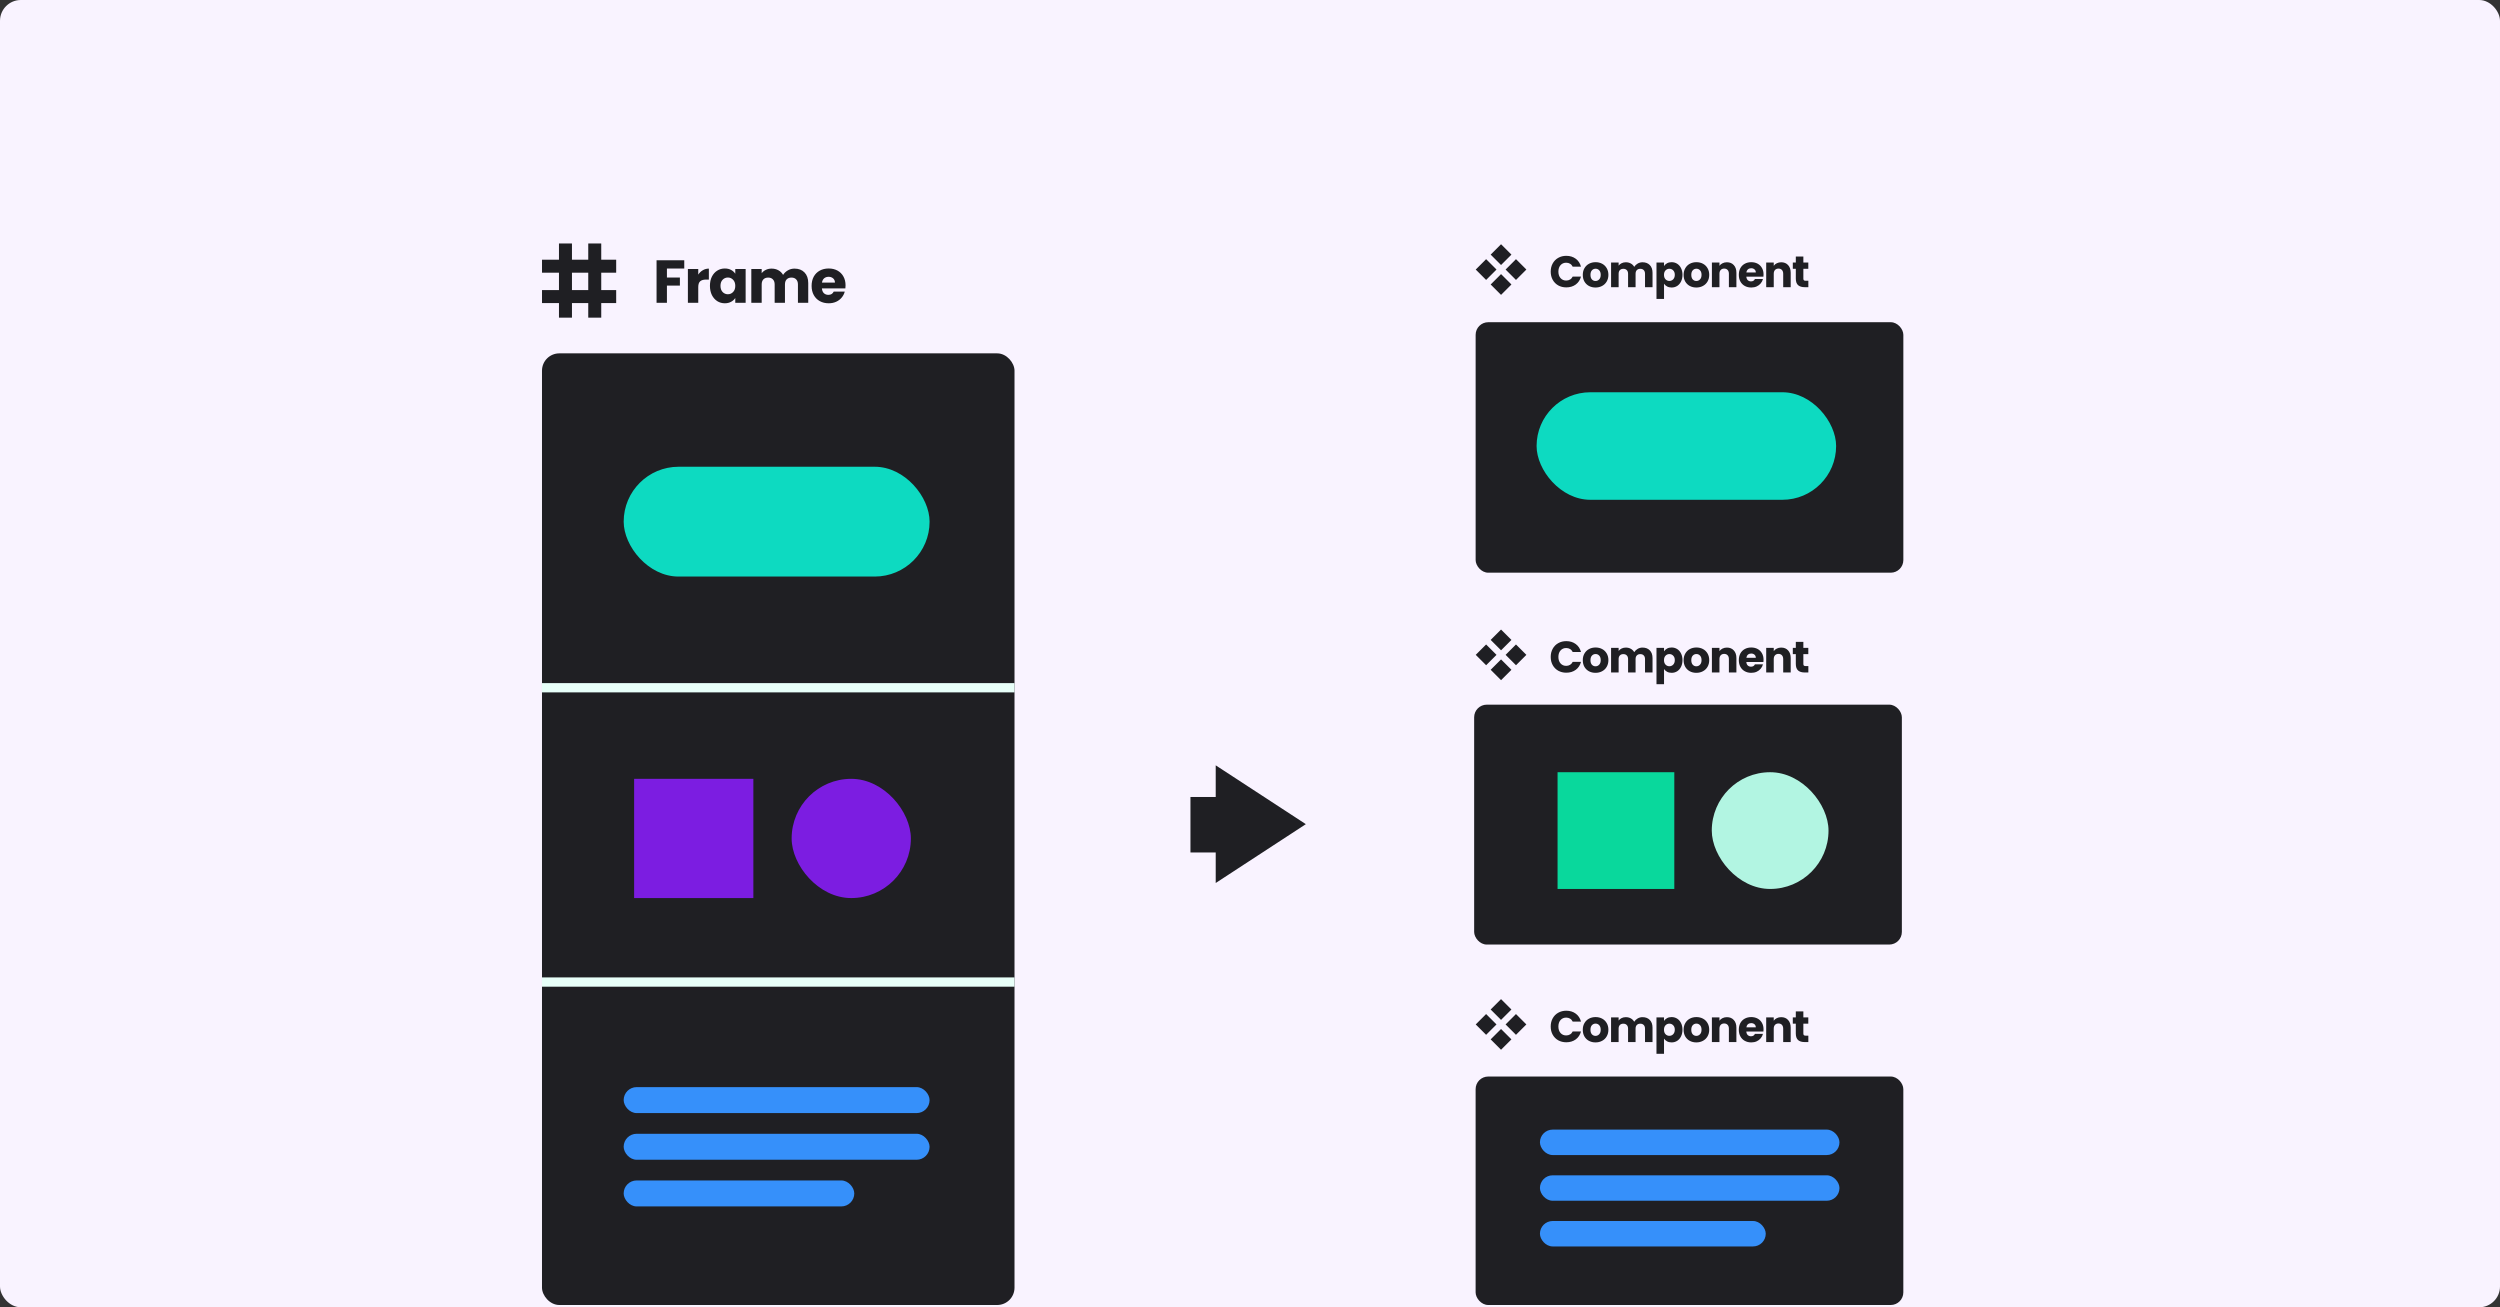 <?xml version="1.0" encoding="UTF-8"?> <svg xmlns="http://www.w3.org/2000/svg" width="480" height="251" viewBox="0 0 480 251" fill="none"><rect x="0" y="0" width="480" height="251" fill="#333333" stroke="none"/><rect width="480" height="251" rx="4" fill="#F9F3FF"></rect><rect x="104.062" y="67.845" width="90.724" height="182.716" rx="3.325" fill="#1F1F23"></rect><rect x="119.744" y="208.725" width="58.735" height="4.988" rx="2.494" fill="#3690FA"></rect><rect x="119.744" y="217.685" width="58.735" height="4.988" rx="2.494" fill="#3690FA"></rect><rect x="119.744" y="226.646" width="44.279" height="4.988" rx="2.494" fill="#3690FA"></rect><rect x="121.752" y="149.536" width="22.893" height="22.893" fill="#7C1DE1"></rect><rect x="151.994" y="149.536" width="22.893" height="22.893" rx="11.446" fill="#7C1DE1"></rect><rect x="119.746" y="89.615" width="58.735" height="21.086" rx="10.543" fill="#0DDAC1"></rect><line x1="104.062" y1="132.047" x2="194.787" y2="132.047" stroke="#E8FFF9" stroke-width="1.78"></line><line x1="104.062" y1="188.554" x2="194.787" y2="188.554" stroke="#E8FFF9" stroke-width="1.78"></line><line x1="108.569" y1="47.995" x2="108.569" y2="59.742" stroke="#1F1F23" stroke-width="2.494" stroke-linecap="square"></line><line x1="114.192" y1="47.995" x2="114.192" y2="59.742" stroke="#1F1F23" stroke-width="2.494" stroke-linecap="square"></line><line x1="117.06" y1="51.11" x2="105.313" y2="51.11" stroke="#1F1F23" stroke-width="2.494" stroke-linecap="square"></line><line x1="117.06" y1="56.943" x2="105.313" y2="56.943" stroke="#1F1F23" stroke-width="2.494" stroke-linecap="square"></line><path d="M131.378 49.967V51.561H128.05V53.283H130.54V54.831H128.05V58.136H126.059V49.967H131.378ZM134.065 52.725C134.298 52.368 134.589 52.089 134.938 51.887C135.287 51.678 135.675 51.573 136.102 51.573V53.679H135.555C135.058 53.679 134.686 53.788 134.437 54.005C134.189 54.215 134.065 54.587 134.065 55.122V58.136H132.075V51.643H134.065V52.725ZM136.308 54.878C136.308 54.211 136.432 53.625 136.68 53.121C136.936 52.616 137.282 52.228 137.716 51.957C138.151 51.685 138.636 51.55 139.171 51.55C139.629 51.55 140.028 51.643 140.37 51.829C140.719 52.015 140.986 52.259 141.173 52.562V51.643H143.163V58.136H141.173V57.217C140.979 57.52 140.707 57.764 140.358 57.95C140.017 58.136 139.617 58.23 139.159 58.23C138.632 58.23 138.151 58.094 137.716 57.822C137.282 57.543 136.936 57.151 136.68 56.647C136.432 56.135 136.308 55.545 136.308 54.878ZM141.173 54.89C141.173 54.393 141.033 54.001 140.754 53.714C140.482 53.427 140.148 53.283 139.753 53.283C139.357 53.283 139.02 53.427 138.74 53.714C138.469 53.993 138.333 54.381 138.333 54.878C138.333 55.374 138.469 55.77 138.74 56.065C139.02 56.352 139.357 56.496 139.753 56.496C140.148 56.496 140.482 56.352 140.754 56.065C141.033 55.778 141.173 55.386 141.173 54.89ZM152.539 51.573C153.346 51.573 153.986 51.817 154.46 52.306C154.941 52.795 155.181 53.474 155.181 54.343V58.136H153.203V54.61C153.203 54.191 153.09 53.869 152.865 53.644C152.648 53.411 152.346 53.295 151.958 53.295C151.57 53.295 151.263 53.411 151.038 53.644C150.821 53.869 150.712 54.191 150.712 54.61V58.136H148.734V54.61C148.734 54.191 148.621 53.869 148.396 53.644C148.179 53.411 147.877 53.295 147.489 53.295C147.101 53.295 146.794 53.411 146.569 53.644C146.352 53.869 146.243 54.191 146.243 54.61V58.136H144.253V51.643H146.243V52.457C146.445 52.186 146.709 51.972 147.035 51.817C147.361 51.654 147.729 51.573 148.14 51.573C148.629 51.573 149.064 51.678 149.444 51.887C149.832 52.096 150.134 52.395 150.352 52.783C150.577 52.426 150.883 52.135 151.271 51.91C151.659 51.685 152.082 51.573 152.539 51.573ZM162.346 54.785C162.346 54.971 162.334 55.165 162.311 55.367H157.807C157.838 55.77 157.966 56.081 158.191 56.298C158.424 56.507 158.707 56.612 159.04 56.612C159.537 56.612 159.882 56.403 160.076 55.983H162.194C162.086 56.41 161.888 56.794 161.601 57.136C161.321 57.477 160.968 57.745 160.542 57.939C160.115 58.133 159.638 58.23 159.11 58.23C158.474 58.23 157.908 58.094 157.411 57.822C156.914 57.551 156.527 57.163 156.247 56.658C155.968 56.154 155.828 55.565 155.828 54.89C155.828 54.215 155.964 53.625 156.236 53.121C156.515 52.616 156.903 52.228 157.399 51.957C157.896 51.685 158.466 51.55 159.11 51.55C159.739 51.55 160.297 51.681 160.786 51.945C161.275 52.209 161.655 52.585 161.927 53.074C162.206 53.563 162.346 54.133 162.346 54.785ZM160.309 54.261C160.309 53.92 160.192 53.648 159.96 53.446C159.727 53.245 159.436 53.144 159.087 53.144C158.753 53.144 158.47 53.241 158.237 53.435C158.012 53.629 157.873 53.904 157.818 54.261H160.309Z" fill="#1F1F23"></path><rect x="283.037" y="135.295" width="82.121" height="46.061" rx="2.422" fill="#1F1F23"></rect><rect x="283.322" y="61.864" width="82.121" height="48.094" rx="2.422" fill="#1F1F23"></rect><rect x="299.051" y="148.265" width="22.415" height="22.415" fill="#09D89C"></rect><rect x="328.66" y="148.265" width="22.415" height="22.415" rx="11.208" fill="#B2F5E2"></rect><rect x="295.025" y="75.313" width="57.51" height="20.647" rx="10.323" fill="#0DDAC1"></rect><rect x="288.201" y="46.892" width="2.82" height="2.82" transform="rotate(45 288.201 46.892)" fill="#1F1F23"></rect><rect x="291.068" y="49.759" width="2.82" height="2.82" transform="rotate(45 291.068 49.759)" fill="#1F1F23"></rect><rect x="288.201" y="52.627" width="2.82" height="2.82" transform="rotate(45 288.201 52.627)" fill="#1F1F23"></rect><rect x="285.334" y="49.759" width="2.82" height="2.82" transform="rotate(45 285.334 49.759)" fill="#1F1F23"></rect><path d="M297.737 52.153C297.737 51.565 297.864 51.043 298.118 50.585C298.372 50.122 298.726 49.763 299.178 49.509C299.635 49.249 300.152 49.119 300.729 49.119C301.435 49.119 302.04 49.305 302.542 49.678C303.045 50.051 303.381 50.56 303.551 51.204H301.958C301.839 50.955 301.669 50.766 301.449 50.636C301.234 50.506 300.989 50.441 300.712 50.441C300.265 50.441 299.904 50.596 299.627 50.907C299.35 51.218 299.211 51.633 299.211 52.153C299.211 52.673 299.35 53.088 299.627 53.399C299.904 53.71 300.265 53.865 300.712 53.865C300.989 53.865 301.234 53.8 301.449 53.67C301.669 53.54 301.839 53.351 301.958 53.102H303.551C303.381 53.746 303.045 54.255 302.542 54.628C302.04 54.995 301.435 55.179 300.729 55.179C300.152 55.179 299.635 55.052 299.178 54.797C298.726 54.538 298.372 54.179 298.118 53.721C297.864 53.263 297.737 52.741 297.737 52.153ZM306.337 55.204C305.874 55.204 305.456 55.105 305.083 54.908C304.715 54.71 304.424 54.427 304.21 54.06C304.001 53.693 303.896 53.263 303.896 52.772C303.896 52.286 304.003 51.859 304.218 51.492C304.433 51.119 304.727 50.834 305.1 50.636C305.473 50.438 305.891 50.339 306.354 50.339C306.817 50.339 307.236 50.438 307.608 50.636C307.981 50.834 308.275 51.119 308.49 51.492C308.705 51.859 308.812 52.286 308.812 52.772C308.812 53.258 308.702 53.687 308.481 54.06C308.267 54.427 307.97 54.71 307.591 54.908C307.219 55.105 306.8 55.204 306.337 55.204ZM306.337 53.95C306.614 53.95 306.848 53.848 307.041 53.645C307.238 53.441 307.337 53.15 307.337 52.772C307.337 52.393 307.241 52.102 307.049 51.899C306.863 51.695 306.631 51.594 306.354 51.594C306.072 51.594 305.837 51.695 305.651 51.899C305.464 52.097 305.371 52.388 305.371 52.772C305.371 53.15 305.461 53.441 305.642 53.645C305.829 53.848 306.06 53.95 306.337 53.95ZM315.361 50.356C315.949 50.356 316.415 50.534 316.76 50.89C317.11 51.246 317.285 51.741 317.285 52.373V55.136H315.844V52.568C315.844 52.263 315.762 52.029 315.599 51.865C315.44 51.695 315.22 51.611 314.937 51.611C314.655 51.611 314.432 51.695 314.268 51.865C314.11 52.029 314.031 52.263 314.031 52.568V55.136H312.59V52.568C312.59 52.263 312.508 52.029 312.344 51.865C312.186 51.695 311.965 51.611 311.683 51.611C311.4 51.611 311.177 51.695 311.013 51.865C310.855 52.029 310.776 52.263 310.776 52.568V55.136H309.327V50.407H310.776V51C310.923 50.803 311.115 50.647 311.352 50.534C311.59 50.416 311.858 50.356 312.157 50.356C312.513 50.356 312.83 50.432 313.107 50.585C313.389 50.738 313.61 50.955 313.768 51.238C313.932 50.978 314.155 50.766 314.437 50.602C314.72 50.438 315.028 50.356 315.361 50.356ZM319.494 51.077C319.635 50.856 319.83 50.678 320.079 50.543C320.327 50.407 320.618 50.339 320.952 50.339C321.342 50.339 321.695 50.438 322.011 50.636C322.328 50.834 322.576 51.116 322.757 51.483C322.943 51.851 323.037 52.277 323.037 52.763C323.037 53.249 322.943 53.679 322.757 54.052C322.576 54.419 322.328 54.704 322.011 54.908C321.695 55.105 321.342 55.204 320.952 55.204C320.624 55.204 320.333 55.136 320.079 55.001C319.83 54.865 319.635 54.69 319.494 54.475V57.391H318.045V50.407H319.494V51.077ZM321.562 52.763C321.562 52.402 321.46 52.119 321.257 51.916C321.059 51.707 320.813 51.602 320.519 51.602C320.231 51.602 319.985 51.707 319.782 51.916C319.584 52.125 319.485 52.41 319.485 52.772C319.485 53.133 319.584 53.419 319.782 53.628C319.985 53.837 320.231 53.941 320.519 53.941C320.808 53.941 321.053 53.837 321.257 53.628C321.46 53.413 321.562 53.125 321.562 52.763ZM325.696 55.204C325.232 55.204 324.814 55.105 324.441 54.908C324.074 54.71 323.783 54.427 323.568 54.06C323.359 53.693 323.255 53.263 323.255 52.772C323.255 52.286 323.362 51.859 323.577 51.492C323.791 51.119 324.085 50.834 324.458 50.636C324.831 50.438 325.249 50.339 325.713 50.339C326.176 50.339 326.594 50.438 326.967 50.636C327.34 50.834 327.634 51.119 327.848 51.492C328.063 51.859 328.171 52.286 328.171 52.772C328.171 53.258 328.06 53.687 327.84 54.06C327.625 54.427 327.329 54.71 326.95 54.908C326.577 55.105 326.159 55.204 325.696 55.204ZM325.696 53.95C325.972 53.95 326.207 53.848 326.399 53.645C326.597 53.441 326.696 53.15 326.696 52.772C326.696 52.393 326.6 52.102 326.408 51.899C326.221 51.695 325.989 51.594 325.713 51.594C325.43 51.594 325.196 51.695 325.009 51.899C324.823 52.097 324.729 52.388 324.729 52.772C324.729 53.15 324.82 53.441 325.001 53.645C325.187 53.848 325.419 53.95 325.696 53.95ZM331.567 50.356C332.121 50.356 332.561 50.537 332.889 50.899C333.222 51.255 333.389 51.746 333.389 52.373V55.136H331.948V52.568C331.948 52.252 331.866 52.006 331.702 51.831C331.539 51.656 331.318 51.568 331.041 51.568C330.764 51.568 330.544 51.656 330.38 51.831C330.216 52.006 330.134 52.252 330.134 52.568V55.136H328.685V50.407H330.134V51.034C330.281 50.825 330.479 50.661 330.728 50.543C330.976 50.418 331.256 50.356 331.567 50.356ZM338.6 52.696C338.6 52.831 338.592 52.972 338.575 53.119H335.295C335.317 53.413 335.41 53.639 335.574 53.797C335.744 53.95 335.95 54.026 336.193 54.026C336.555 54.026 336.806 53.874 336.947 53.569H338.49C338.411 53.879 338.267 54.159 338.058 54.408C337.854 54.656 337.597 54.851 337.286 54.992C336.976 55.134 336.628 55.204 336.244 55.204C335.781 55.204 335.368 55.105 335.006 54.908C334.645 54.71 334.362 54.427 334.159 54.06C333.956 53.693 333.854 53.263 333.854 52.772C333.854 52.28 333.953 51.851 334.15 51.483C334.354 51.116 334.636 50.834 334.998 50.636C335.36 50.438 335.775 50.339 336.244 50.339C336.702 50.339 337.108 50.435 337.464 50.627C337.82 50.82 338.097 51.094 338.295 51.45C338.498 51.806 338.6 52.221 338.6 52.696ZM337.117 52.314C337.117 52.066 337.032 51.868 336.863 51.721C336.693 51.574 336.481 51.5 336.227 51.5C335.984 51.5 335.778 51.571 335.608 51.712C335.444 51.854 335.343 52.054 335.303 52.314H337.117ZM341.992 50.356C342.546 50.356 342.987 50.537 343.314 50.899C343.648 51.255 343.814 51.746 343.814 52.373V55.136H342.374V52.568C342.374 52.252 342.292 52.006 342.128 51.831C341.964 51.656 341.744 51.568 341.467 51.568C341.19 51.568 340.969 51.656 340.806 51.831C340.642 52.006 340.56 52.252 340.56 52.568V55.136H339.11V50.407H340.56V51.034C340.707 50.825 340.904 50.661 341.153 50.543C341.402 50.418 341.681 50.356 341.992 50.356ZM347.203 53.907V55.136H346.466C345.94 55.136 345.531 55.009 345.237 54.755C344.943 54.495 344.796 54.074 344.796 53.492V51.611H344.22V50.407H344.796V49.254H346.245V50.407H347.195V51.611H346.245V53.509C346.245 53.65 346.279 53.752 346.347 53.814C346.415 53.876 346.528 53.907 346.686 53.907H347.203Z" fill="#1F1F23"></path><rect x="288.201" y="120.871" width="2.82" height="2.82" transform="rotate(45 288.201 120.871)" fill="#1F1F23"></rect><rect x="291.068" y="123.738" width="2.82" height="2.82" transform="rotate(45 291.068 123.738)" fill="#1F1F23"></rect><rect x="288.201" y="126.606" width="2.82" height="2.82" transform="rotate(45 288.201 126.606)" fill="#1F1F23"></rect><rect x="285.334" y="123.738" width="2.82" height="2.82" transform="rotate(45 285.334 123.738)" fill="#1F1F23"></rect><path d="M297.737 126.132C297.737 125.544 297.864 125.022 298.118 124.564C298.372 124.101 298.726 123.742 299.178 123.488C299.635 123.228 300.152 123.098 300.729 123.098C301.435 123.098 302.04 123.284 302.542 123.657C303.045 124.03 303.381 124.539 303.551 125.183H301.958C301.839 124.934 301.669 124.745 301.449 124.615C301.234 124.485 300.989 124.42 300.712 124.42C300.265 124.42 299.904 124.575 299.627 124.886C299.35 125.197 299.211 125.612 299.211 126.132C299.211 126.652 299.35 127.067 299.627 127.378C299.904 127.689 300.265 127.844 300.712 127.844C300.989 127.844 301.234 127.779 301.449 127.649C301.669 127.519 301.839 127.33 301.958 127.081H303.551C303.381 127.725 303.045 128.234 302.542 128.607C302.04 128.974 301.435 129.158 300.729 129.158C300.152 129.158 299.635 129.031 299.178 128.776C298.726 128.516 298.372 128.158 298.118 127.7C297.864 127.242 297.737 126.72 297.737 126.132ZM306.337 129.183C305.874 129.183 305.456 129.084 305.083 128.887C304.715 128.689 304.424 128.406 304.21 128.039C304.001 127.672 303.896 127.242 303.896 126.751C303.896 126.265 304.003 125.838 304.218 125.471C304.433 125.098 304.727 124.813 305.1 124.615C305.473 124.417 305.891 124.318 306.354 124.318C306.817 124.318 307.236 124.417 307.608 124.615C307.981 124.813 308.275 125.098 308.49 125.471C308.705 125.838 308.812 126.265 308.812 126.751C308.812 127.237 308.702 127.666 308.481 128.039C308.267 128.406 307.97 128.689 307.591 128.887C307.219 129.084 306.8 129.183 306.337 129.183ZM306.337 127.929C306.614 127.929 306.848 127.827 307.041 127.624C307.238 127.42 307.337 127.129 307.337 126.751C307.337 126.372 307.241 126.081 307.049 125.878C306.863 125.674 306.631 125.573 306.354 125.573C306.072 125.573 305.837 125.674 305.651 125.878C305.464 126.075 305.371 126.366 305.371 126.751C305.371 127.129 305.461 127.42 305.642 127.624C305.829 127.827 306.06 127.929 306.337 127.929ZM315.361 124.335C315.949 124.335 316.415 124.513 316.76 124.869C317.11 125.225 317.285 125.719 317.285 126.352V129.115H315.844V126.547C315.844 126.242 315.762 126.008 315.599 125.844C315.44 125.674 315.22 125.589 314.937 125.589C314.655 125.589 314.432 125.674 314.268 125.844C314.11 126.008 314.031 126.242 314.031 126.547V129.115H312.59V126.547C312.59 126.242 312.508 126.008 312.344 125.844C312.186 125.674 311.965 125.589 311.683 125.589C311.4 125.589 311.177 125.674 311.013 125.844C310.855 126.008 310.776 126.242 310.776 126.547V129.115H309.327V124.386H310.776V124.979C310.923 124.781 311.115 124.626 311.352 124.513C311.59 124.394 311.858 124.335 312.157 124.335C312.513 124.335 312.83 124.411 313.107 124.564C313.389 124.717 313.61 124.934 313.768 125.217C313.932 124.957 314.155 124.745 314.437 124.581C314.72 124.417 315.028 124.335 315.361 124.335ZM319.494 125.056C319.635 124.835 319.83 124.657 320.079 124.522C320.327 124.386 320.618 124.318 320.952 124.318C321.342 124.318 321.695 124.417 322.011 124.615C322.328 124.813 322.576 125.095 322.757 125.462C322.943 125.83 323.037 126.256 323.037 126.742C323.037 127.228 322.943 127.658 322.757 128.03C322.576 128.398 322.328 128.683 322.011 128.887C321.695 129.084 321.342 129.183 320.952 129.183C320.624 129.183 320.333 129.115 320.079 128.98C319.83 128.844 319.635 128.669 319.494 128.454V131.37H318.045V124.386H319.494V125.056ZM321.562 126.742C321.562 126.381 321.46 126.098 321.257 125.895C321.059 125.686 320.813 125.581 320.519 125.581C320.231 125.581 319.985 125.686 319.782 125.895C319.584 126.104 319.485 126.389 319.485 126.751C319.485 127.112 319.584 127.398 319.782 127.607C319.985 127.816 320.231 127.92 320.519 127.92C320.808 127.92 321.053 127.816 321.257 127.607C321.46 127.392 321.562 127.104 321.562 126.742ZM325.696 129.183C325.232 129.183 324.814 129.084 324.441 128.887C324.074 128.689 323.783 128.406 323.568 128.039C323.359 127.672 323.255 127.242 323.255 126.751C323.255 126.265 323.362 125.838 323.577 125.471C323.791 125.098 324.085 124.813 324.458 124.615C324.831 124.417 325.249 124.318 325.713 124.318C326.176 124.318 326.594 124.417 326.967 124.615C327.34 124.813 327.634 125.098 327.848 125.471C328.063 125.838 328.171 126.265 328.171 126.751C328.171 127.237 328.06 127.666 327.84 128.039C327.625 128.406 327.329 128.689 326.95 128.887C326.577 129.084 326.159 129.183 325.696 129.183ZM325.696 127.929C325.972 127.929 326.207 127.827 326.399 127.624C326.597 127.42 326.696 127.129 326.696 126.751C326.696 126.372 326.6 126.081 326.408 125.878C326.221 125.674 325.989 125.573 325.713 125.573C325.43 125.573 325.196 125.674 325.009 125.878C324.823 126.075 324.729 126.366 324.729 126.751C324.729 127.129 324.82 127.42 325.001 127.624C325.187 127.827 325.419 127.929 325.696 127.929ZM331.567 124.335C332.121 124.335 332.561 124.516 332.889 124.878C333.222 125.234 333.389 125.725 333.389 126.352V129.115H331.948V126.547C331.948 126.231 331.866 125.985 331.702 125.81C331.539 125.635 331.318 125.547 331.041 125.547C330.764 125.547 330.544 125.635 330.38 125.81C330.216 125.985 330.134 126.231 330.134 126.547V129.115H328.685V124.386H330.134V125.013C330.281 124.804 330.479 124.64 330.728 124.522C330.976 124.397 331.256 124.335 331.567 124.335ZM338.6 126.674C338.6 126.81 338.592 126.951 338.575 127.098H335.295C335.317 127.392 335.41 127.618 335.574 127.776C335.744 127.929 335.95 128.005 336.193 128.005C336.555 128.005 336.806 127.852 336.947 127.547H338.49C338.411 127.858 338.267 128.138 338.058 128.386C337.854 128.635 337.597 128.83 337.286 128.971C336.976 129.113 336.628 129.183 336.244 129.183C335.781 129.183 335.368 129.084 335.006 128.887C334.645 128.689 334.362 128.406 334.159 128.039C333.956 127.672 333.854 127.242 333.854 126.751C333.854 126.259 333.953 125.83 334.15 125.462C334.354 125.095 334.636 124.813 334.998 124.615C335.36 124.417 335.775 124.318 336.244 124.318C336.702 124.318 337.108 124.414 337.464 124.606C337.82 124.798 338.097 125.072 338.295 125.428C338.498 125.784 338.6 126.2 338.6 126.674ZM337.117 126.293C337.117 126.044 337.032 125.847 336.863 125.7C336.693 125.553 336.481 125.479 336.227 125.479C335.984 125.479 335.778 125.55 335.608 125.691C335.444 125.832 335.343 126.033 335.303 126.293H337.117ZM341.992 124.335C342.546 124.335 342.987 124.516 343.314 124.878C343.648 125.234 343.814 125.725 343.814 126.352V129.115H342.374V126.547C342.374 126.231 342.292 125.985 342.128 125.81C341.964 125.635 341.744 125.547 341.467 125.547C341.19 125.547 340.969 125.635 340.806 125.81C340.642 125.985 340.56 126.231 340.56 126.547V129.115H339.11V124.386H340.56V125.013C340.707 124.804 340.904 124.64 341.153 124.522C341.402 124.397 341.681 124.335 341.992 124.335ZM347.203 127.886V129.115H346.466C345.94 129.115 345.531 128.988 345.237 128.734C344.943 128.474 344.796 128.053 344.796 127.471V125.589H344.22V124.386H344.796V123.233H346.245V124.386H347.195V125.589H346.245V127.488C346.245 127.629 346.279 127.731 346.347 127.793C346.415 127.855 346.528 127.886 346.686 127.886H347.203Z" fill="#1F1F23"></path><rect x="283.318" y="206.693" width="82.121" height="43.868" rx="2.422" fill="#1F1F23"></rect><rect x="295.668" y="216.885" width="57.51" height="4.884" rx="2.442" fill="#3690FA"></rect><rect x="295.668" y="225.659" width="57.51" height="4.884" rx="2.442" fill="#3690FA"></rect><rect x="295.668" y="234.433" width="43.356" height="4.884" rx="2.442" fill="#3690FA"></rect><rect x="288.199" y="191.831" width="2.82" height="2.82" transform="rotate(45 288.199 191.831)" fill="#1F1F23"></rect><rect x="291.066" y="194.698" width="2.82" height="2.82" transform="rotate(45 291.066 194.698)" fill="#1F1F23"></rect><rect x="288.199" y="197.566" width="2.82" height="2.82" transform="rotate(45 288.199 197.566)" fill="#1F1F23"></rect><rect x="285.332" y="194.698" width="2.82" height="2.82" transform="rotate(45 285.332 194.698)" fill="#1F1F23"></rect><path d="M297.735 197.092C297.735 196.504 297.862 195.982 298.116 195.524C298.37 195.061 298.724 194.702 299.176 194.448C299.633 194.188 300.15 194.058 300.727 194.058C301.433 194.058 302.038 194.244 302.54 194.617C303.043 194.99 303.38 195.498 303.549 196.143H301.956C301.837 195.894 301.667 195.705 301.447 195.575C301.232 195.445 300.987 195.38 300.71 195.38C300.263 195.38 299.902 195.535 299.625 195.846C299.348 196.157 299.21 196.572 299.21 197.092C299.21 197.612 299.348 198.027 299.625 198.338C299.902 198.649 300.263 198.804 300.71 198.804C300.987 198.804 301.232 198.739 301.447 198.609C301.667 198.479 301.837 198.29 301.956 198.041H303.549C303.38 198.685 303.043 199.194 302.54 199.567C302.038 199.934 301.433 200.118 300.727 200.118C300.15 200.118 299.633 199.991 299.176 199.736C298.724 199.476 298.37 199.118 298.116 198.66C297.862 198.202 297.735 197.68 297.735 197.092ZM306.335 200.143C305.872 200.143 305.454 200.044 305.081 199.846C304.713 199.649 304.422 199.366 304.208 198.999C303.999 198.632 303.894 198.202 303.894 197.711C303.894 197.225 304.002 196.798 304.216 196.431C304.431 196.058 304.725 195.773 305.098 195.575C305.471 195.377 305.889 195.278 306.352 195.278C306.815 195.278 307.234 195.377 307.606 195.575C307.979 195.773 308.273 196.058 308.488 196.431C308.703 196.798 308.81 197.225 308.81 197.711C308.81 198.197 308.7 198.626 308.479 198.999C308.265 199.366 307.968 199.649 307.59 199.846C307.217 200.044 306.798 200.143 306.335 200.143ZM306.335 198.889C306.612 198.889 306.847 198.787 307.039 198.584C307.236 198.38 307.335 198.089 307.335 197.711C307.335 197.332 307.239 197.041 307.047 196.838C306.861 196.634 306.629 196.533 306.352 196.533C306.07 196.533 305.835 196.634 305.649 196.838C305.462 197.035 305.369 197.326 305.369 197.711C305.369 198.089 305.459 198.38 305.64 198.584C305.827 198.787 306.058 198.889 306.335 198.889ZM315.359 195.295C315.947 195.295 316.413 195.473 316.758 195.829C317.108 196.185 317.283 196.679 317.283 197.312V200.075H315.842V197.507C315.842 197.202 315.76 196.968 315.597 196.804C315.438 196.634 315.218 196.549 314.936 196.549C314.653 196.549 314.43 196.634 314.266 196.804C314.108 196.968 314.029 197.202 314.029 197.507V200.075H312.588V197.507C312.588 197.202 312.506 196.968 312.342 196.804C312.184 196.634 311.963 196.549 311.681 196.549C311.398 196.549 311.175 196.634 311.011 196.804C310.853 196.968 310.774 197.202 310.774 197.507V200.075H309.325V195.346H310.774V195.939C310.921 195.741 311.113 195.586 311.35 195.473C311.588 195.354 311.856 195.295 312.156 195.295C312.511 195.295 312.828 195.371 313.105 195.524C313.387 195.676 313.608 195.894 313.766 196.177C313.93 195.917 314.153 195.705 314.435 195.541C314.718 195.377 315.026 195.295 315.359 195.295ZM319.492 196.015C319.633 195.795 319.828 195.617 320.077 195.482C320.325 195.346 320.616 195.278 320.95 195.278C321.34 195.278 321.693 195.377 322.009 195.575C322.326 195.773 322.574 196.055 322.755 196.422C322.942 196.79 323.035 197.216 323.035 197.702C323.035 198.188 322.942 198.618 322.755 198.99C322.574 199.358 322.326 199.643 322.009 199.846C321.693 200.044 321.34 200.143 320.95 200.143C320.622 200.143 320.331 200.075 320.077 199.94C319.828 199.804 319.633 199.629 319.492 199.414V202.33H318.043V195.346H319.492V196.015ZM321.56 197.702C321.56 197.341 321.458 197.058 321.255 196.855C321.057 196.646 320.811 196.541 320.518 196.541C320.229 196.541 319.984 196.646 319.78 196.855C319.582 197.064 319.483 197.349 319.483 197.711C319.483 198.072 319.582 198.358 319.78 198.567C319.984 198.776 320.229 198.88 320.518 198.88C320.806 198.88 321.051 198.776 321.255 198.567C321.458 198.352 321.56 198.064 321.56 197.702ZM325.694 200.143C325.23 200.143 324.812 200.044 324.439 199.846C324.072 199.649 323.781 199.366 323.566 198.999C323.357 198.632 323.253 198.202 323.253 197.711C323.253 197.225 323.36 196.798 323.575 196.431C323.789 196.058 324.083 195.773 324.456 195.575C324.829 195.377 325.247 195.278 325.711 195.278C326.174 195.278 326.592 195.377 326.965 195.575C327.338 195.773 327.632 196.058 327.846 196.431C328.061 196.798 328.169 197.225 328.169 197.711C328.169 198.197 328.058 198.626 327.838 198.999C327.623 199.366 327.327 199.649 326.948 199.846C326.575 200.044 326.157 200.143 325.694 200.143ZM325.694 198.889C325.971 198.889 326.205 198.787 326.397 198.584C326.595 198.38 326.694 198.089 326.694 197.711C326.694 197.332 326.598 197.041 326.406 196.838C326.219 196.634 325.987 196.533 325.711 196.533C325.428 196.533 325.194 196.634 325.007 196.838C324.821 197.035 324.727 197.326 324.727 197.711C324.727 198.089 324.818 198.38 324.999 198.584C325.185 198.787 325.417 198.889 325.694 198.889ZM331.565 195.295C332.119 195.295 332.559 195.476 332.887 195.838C333.22 196.193 333.387 196.685 333.387 197.312V200.075H331.946V197.507C331.946 197.191 331.864 196.945 331.7 196.77C331.537 196.595 331.316 196.507 331.039 196.507C330.763 196.507 330.542 196.595 330.378 196.77C330.214 196.945 330.133 197.191 330.133 197.507V200.075H328.683V195.346H330.133V195.973C330.279 195.764 330.477 195.6 330.726 195.482C330.974 195.357 331.254 195.295 331.565 195.295ZM338.598 197.634C338.598 197.77 338.59 197.911 338.573 198.058H335.293C335.315 198.352 335.409 198.578 335.572 198.736C335.742 198.889 335.948 198.965 336.191 198.965C336.553 198.965 336.804 198.812 336.945 198.507H338.488C338.409 198.818 338.265 199.098 338.056 199.346C337.852 199.595 337.595 199.79 337.284 199.931C336.974 200.072 336.626 200.143 336.242 200.143C335.779 200.143 335.366 200.044 335.005 199.846C334.643 199.649 334.36 199.366 334.157 198.999C333.954 198.632 333.852 198.202 333.852 197.711C333.852 197.219 333.951 196.79 334.148 196.422C334.352 196.055 334.634 195.773 334.996 195.575C335.358 195.377 335.773 195.278 336.242 195.278C336.7 195.278 337.106 195.374 337.462 195.566C337.818 195.758 338.095 196.032 338.293 196.388C338.496 196.744 338.598 197.16 338.598 197.634ZM337.115 197.253C337.115 197.004 337.03 196.807 336.861 196.66C336.691 196.513 336.479 196.439 336.225 196.439C335.982 196.439 335.776 196.51 335.606 196.651C335.442 196.792 335.341 196.993 335.301 197.253H337.115ZM341.99 195.295C342.544 195.295 342.985 195.476 343.312 195.838C343.646 196.193 343.812 196.685 343.812 197.312V200.075H342.372V197.507C342.372 197.191 342.29 196.945 342.126 196.77C341.962 196.595 341.742 196.507 341.465 196.507C341.188 196.507 340.968 196.595 340.804 196.77C340.64 196.945 340.558 197.191 340.558 197.507V200.075H339.109V195.346H340.558V195.973C340.705 195.764 340.903 195.6 341.151 195.482C341.4 195.357 341.679 195.295 341.99 195.295ZM347.201 198.846V200.075H346.464C345.938 200.075 345.529 199.948 345.235 199.694C344.941 199.434 344.794 199.013 344.794 198.431V196.549H344.218V195.346H344.794V194.193H346.244V195.346H347.193V196.549H346.244V198.448C346.244 198.589 346.277 198.691 346.345 198.753C346.413 198.815 346.526 198.846 346.684 198.846H347.201Z" fill="#1F1F23"></path><path d="M250.719 158.239L233.417 169.536L233.417 146.942L250.719 158.239Z" fill="#1F1F23"></path><rect x="228.568" y="153.022" width="6.362" height="10.653" fill="#1F1F23"></rect></svg> 